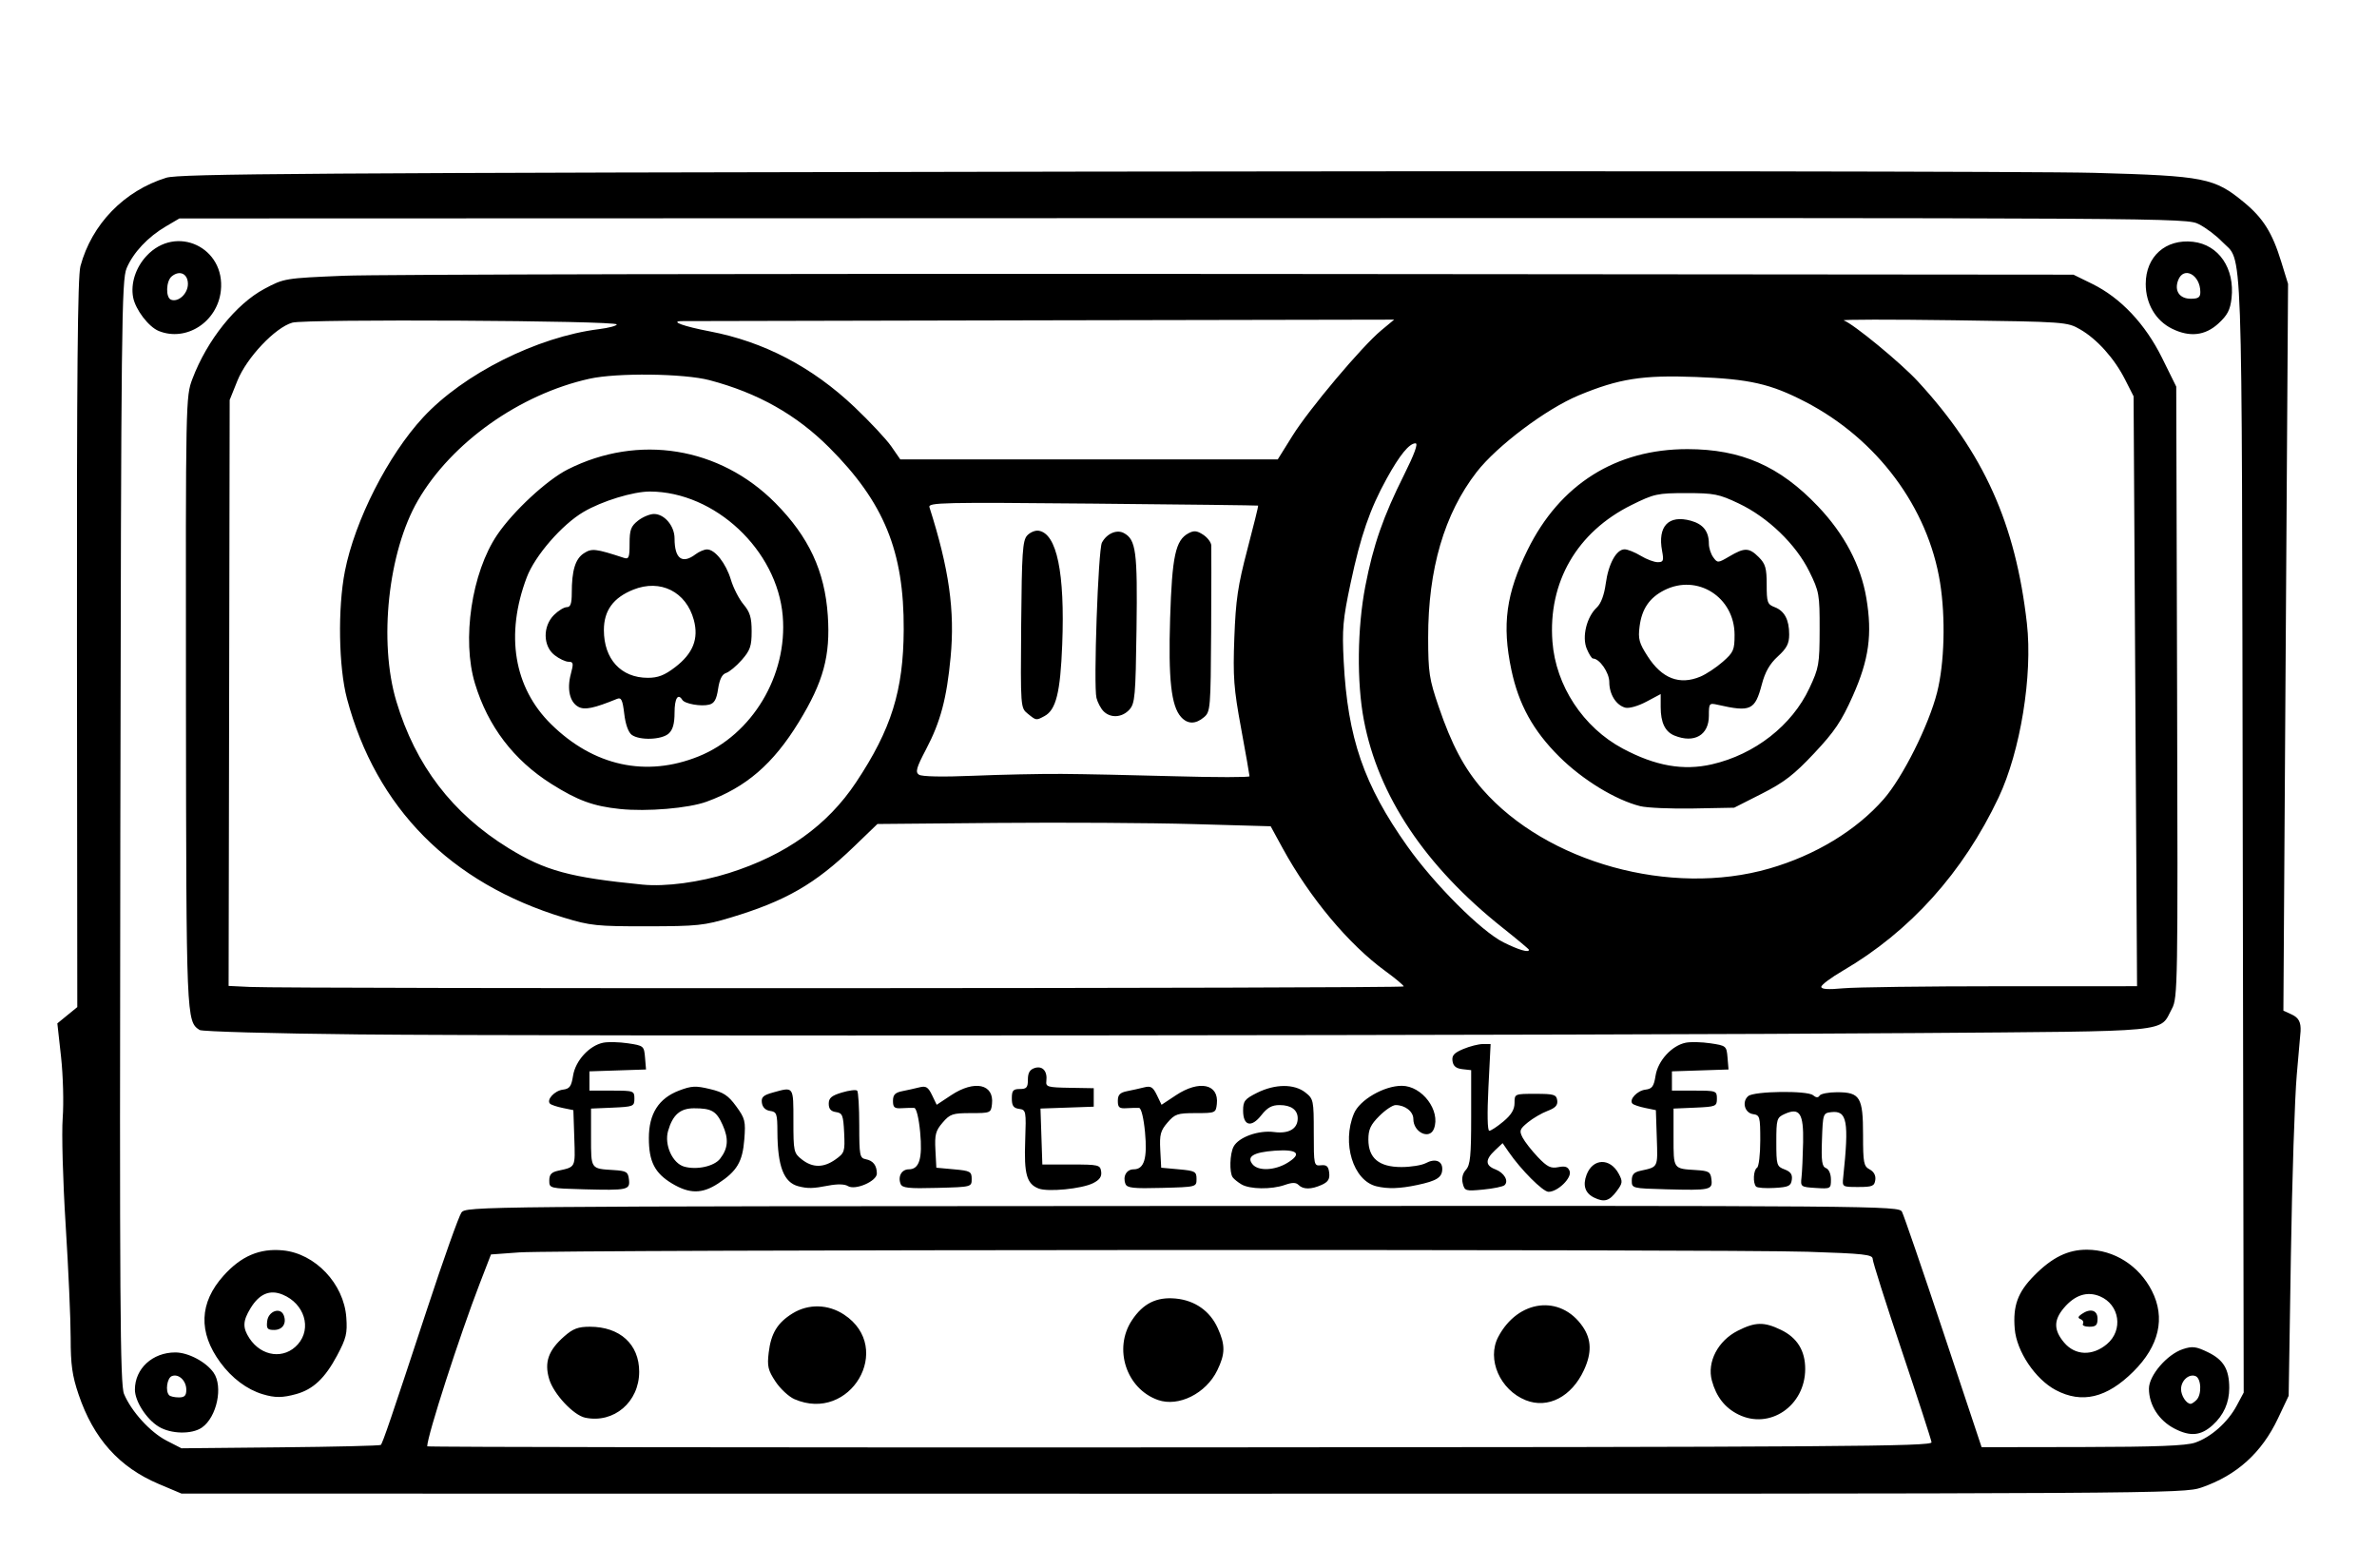 <svg xmlns="http://www.w3.org/2000/svg" width="740" height="488" viewBox="0 0 740 488"
class="stroke-current text-primary-content">
<g>
<path d="M 49.38,461.93 C37.10,456.73 29.10,447.80 24.47,434.10 C22.47,428.21 22.00,424.82 22.00,416.48 C22.00,410.80 21.30,394.98 20.44,381.33 C19.57,367.56 19.16,352.71 19.52,348.00 C19.87,343.32 19.64,334.79 19.01,329.03 L 17.85,318.57 L 20.96,316.03 L 24.06,313.50 L 23.96,200.35 C23.89,116.79 24.17,86.07 25.04,82.86 C28.56,69.78 38.66,59.38 51.76,55.33 C55.86,54.07 94.69,53.81 339.00,53.42 C494.38,53.17 635.23,53.35 652.00,53.81 C686.44,54.77 689.37,55.35 698.68,63.05 C704.56,67.91 707.42,72.48 710.17,81.43 L 712.31,88.37 L 711.58,201.49 L 710.86,314.61 L 713.43,315.79 C715.60,316.78 716.35,318.17 716.21,321.00 C716.20,321.27 715.67,327.35 715.03,334.50 C714.39,341.65 713.56,367.07 713.19,391.00 L 712.50,434.50 L 709.19,441.50 C704.12,452.24 696.34,459.27 685.33,463.06 C679.79,464.96 673.93,465.00 368.09,464.97 L 56.50,464.94 L 49.38,461.93 M 118.55,449.79 C119.15,449.19 121.83,441.31 132.97,407.48 C138.04,392.06 142.85,378.56 143.64,377.48 C145.07,375.52 147.20,375.50 368.09,375.41 C586.64,375.31 591.12,375.35 592.12,377.22 C592.68,378.27 598.49,395.19 605.03,414.82 L 616.91,450.50 L 648.20,450.45 C671.15,450.41 680.52,450.05 683.34,449.09 C688.30,447.41 693.55,442.75 696.31,437.59 L 698.50,433.50 L 698.20,259.59 C697.87,68.16 698.36,82.11 691.70,75.16 C689.94,73.33 686.75,70.92 684.60,69.82 C680.72,67.82 679.31,67.81 368.28,67.90 L 55.85,68.00 L 51.67,70.46 C46.06,73.74 41.47,78.63 39.42,83.50 C37.86,87.19 37.71,100.78 37.46,259.00 C37.22,405.93 37.39,430.99 38.61,433.92 C40.89,439.38 46.79,445.85 51.84,448.45 L 56.50,450.84 L 87.29,450.54 C104.23,450.38 118.30,450.04 118.55,449.79 M 601.32,448.97 C601.22,448.16 597.06,435.35 592.07,420.50 C587.08,405.65 583.00,392.78 583.00,391.91 C583.00,390.53 580.32,390.23 562.75,389.66 C536.86,388.82 173.42,389.00 161.67,389.86 L 152.85,390.50 L 149.37,399.50 C143.04,415.90 133.00,447.00 133.00,450.23 C133.00,450.47 238.41,450.62 367.25,450.56 C572.97,450.46 601.48,450.27 601.32,448.97 M 676.99,444.73 C672.11,442.22 669.00,437.38 669.00,432.27 C669.00,428.16 674.64,421.60 679.58,419.97 C682.53,419.00 683.66,419.14 687.36,420.93 C692.24,423.30 694.00,426.25 694.00,432.10 C694.00,436.65 692.26,440.53 688.85,443.62 C685.17,446.94 681.90,447.25 676.99,444.73 M 683.80,435.80 C685.51,434.09 685.30,429.05 683.49,428.36 C681.43,427.57 679.00,429.77 679.00,432.42 C679.00,434.47 680.66,437.00 682.00,437.00 C682.33,437.00 683.14,436.46 683.80,435.80 M 49.40,444.10 C45.59,441.78 42.00,436.19 42.00,432.58 C42.00,426.04 47.47,421.00 54.58,421.00 C58.60,421.00 64.14,423.93 66.50,427.30 C69.52,431.62 67.51,441.13 62.88,444.37 C59.76,446.56 53.21,446.43 49.40,444.10 M 58.00,432.62 C58.00,429.79 55.63,427.54 53.51,428.36 C52.00,428.94 51.41,433.08 52.67,434.33 C53.03,434.70 54.38,435.00 55.67,435.00 C57.46,435.00 58.00,434.45 58.00,432.62 M 81.76,434.00 C76.89,432.54 72.17,429.00 68.59,424.12 C61.68,414.71 62.02,405.53 69.60,397.10 C75.09,390.99 80.84,388.54 88.05,389.23 C98.13,390.20 107.06,399.62 107.81,410.10 C108.17,415.06 107.80,416.59 104.95,421.95 C101.17,429.03 97.50,432.49 92.22,433.96 C87.93,435.15 85.59,435.16 81.76,434.00 M 92.75,418.45 C97.13,413.47 94.77,405.80 87.99,403.00 C84.02,401.35 80.73,402.75 78.00,407.23 C75.57,411.21 75.49,413.30 77.64,416.58 C81.43,422.36 88.54,423.23 92.75,418.45 M 640.00,432.72 C633.62,429.34 627.80,420.67 627.22,413.66 C626.62,406.45 628.16,402.25 633.27,397.08 C638.86,391.41 643.80,388.99 649.71,389.02 C658.18,389.06 665.89,393.95 669.92,401.83 C674.20,410.23 672.19,418.99 664.15,426.96 C655.88,435.18 648.14,437.02 640.00,432.72 M 655.92,418.41 C661.07,414.08 659.90,406.12 653.74,403.53 C649.78,401.87 645.92,403.12 642.51,407.17 C639.31,410.97 639.33,414.05 642.59,417.92 C646.01,421.99 651.43,422.19 655.92,418.41 M 496.27,372.80 C493.47,371.43 492.67,369.00 493.93,365.69 C495.89,360.52 501.25,360.36 503.95,365.40 C505.22,367.78 505.16,368.31 503.32,370.77 C501.00,373.89 499.43,374.34 496.27,372.80 M 181.75,370.22 C171.09,369.93 171.00,369.91 171.00,367.49 C171.00,365.63 171.66,364.89 173.75,364.44 C179.26,363.23 179.10,363.56 178.79,354.30 L 178.50,345.58 L 175.20,344.90 C173.38,344.53 171.60,343.93 171.23,343.57 C170.03,342.37 172.65,339.51 175.23,339.20 C177.34,338.94 177.87,338.22 178.41,334.82 C179.16,330.17 183.45,325.48 187.78,324.59 C189.27,324.28 192.75,324.36 195.50,324.77 C200.39,325.50 200.51,325.60 200.81,329.22 L 201.12,332.92 L 192.31,333.21 L 183.50,333.50 L 183.50,336.50 L 183.50,339.50 L 190.50,339.50 C197.30,339.50 197.50,339.57 197.50,342.00 C197.50,344.39 197.20,344.51 190.75,344.80 L 184.00,345.09 L 184.00,354.08 C184.00,363.99 183.86,363.79 191.00,364.23 C195.02,364.48 195.53,364.79 195.80,367.13 C196.19,370.42 195.46,370.58 181.75,370.22 M 209.24,368.43 C203.84,365.19 202.00,361.60 202.00,354.28 C202.00,346.70 205.05,341.91 211.41,339.48 C215.27,338.01 216.59,337.94 221.02,339.01 C225.23,340.01 226.71,340.99 229.18,344.37 C231.95,348.16 232.16,349.01 231.72,354.65 C231.18,361.65 229.45,364.57 223.55,368.42 C218.58,371.67 214.65,371.67 209.24,368.43 M 224.18,360.70 C226.68,357.48 226.91,354.51 224.97,350.19 C223.03,345.86 221.56,345.00 216.07,345.00 C211.75,345.00 209.43,347.03 207.98,352.06 C206.75,356.36 209.35,362.13 213.00,363.16 C216.93,364.26 222.33,363.08 224.18,360.70 M 323.32,369.97 C319.63,368.52 318.78,365.50 319.16,355.14 C319.49,345.78 319.43,345.49 317.25,345.18 C315.50,344.93 315.00,344.21 315.00,341.93 C315.00,339.47 315.40,339.00 317.50,339.00 C319.60,339.00 320.00,338.53 320.00,336.07 C320.00,333.96 320.59,332.95 322.12,332.46 C324.56,331.69 326.12,333.43 325.75,336.50 C325.52,338.33 326.12,338.51 333.00,338.62 L 340.50,338.75 L 340.50,341.62 L 340.50,344.50 L 332.21,344.79 L 323.92,345.08 L 324.21,353.79 L 324.50,362.50 L 333.50,362.50 C342.00,362.50 342.52,362.62 342.81,364.69 C343.04,366.26 342.33,367.29 340.31,368.30 C336.79,370.08 326.23,371.11 323.32,369.97 M 455.38,368.39 C454.98,366.79 455.33,365.29 456.38,364.13 C457.72,362.65 458.00,359.79 458.00,347.74 L 458.00,333.13 L 455.25,332.82 C453.30,332.59 452.41,331.86 452.19,330.29 C451.94,328.56 452.67,327.75 455.56,326.54 C457.59,325.69 460.33,325.00 461.65,325.00 L 464.05,325.00 L 463.37,338.50 C462.96,346.74 463.06,352.00 463.64,352.00 C464.15,352.00 466.13,350.70 468.04,349.10 C470.50,347.04 471.50,345.38 471.50,343.35 C471.50,340.51 471.52,340.50 478.00,340.50 C483.77,340.50 484.53,340.73 484.79,342.53 C485.01,344.04 484.23,344.89 481.79,345.81 C479.98,346.49 477.22,348.10 475.65,349.39 C473.09,351.49 472.92,351.99 474.01,354.12 C474.69,355.43 476.83,358.16 478.77,360.20 C481.68,363.25 482.79,363.79 485.13,363.32 C487.27,362.90 488.14,363.20 488.65,364.54 C489.45,366.61 484.99,371.00 482.08,371.00 C480.34,371.00 473.48,364.13 469.65,358.55 L 467.79,355.85 L 465.40,358.10 C462.32,360.99 462.36,362.81 465.53,364.01 C468.28,365.06 469.79,367.66 468.38,368.94 C467.90,369.38 464.91,370.00 461.75,370.30 C456.27,370.83 455.97,370.74 455.38,368.39 M 518.75,370.22 C508.09,369.93 508.00,369.91 508.00,367.49 C508.00,365.63 508.66,364.89 510.75,364.44 C516.26,363.23 516.10,363.56 515.79,354.30 L 515.50,345.58 L 512.20,344.90 C510.38,344.53 508.60,343.93 508.23,343.57 C507.03,342.37 509.65,339.51 512.23,339.20 C514.34,338.94 514.87,338.22 515.41,334.82 C516.16,330.17 520.45,325.48 524.78,324.59 C526.27,324.28 529.75,324.36 532.50,324.77 C537.39,325.50 537.51,325.60 537.81,329.22 L 538.12,332.92 L 529.31,333.21 L 520.50,333.50 L 520.50,336.50 L 520.50,339.50 L 527.50,339.50 C534.30,339.50 534.50,339.57 534.50,342.00 C534.50,344.39 534.20,344.51 527.75,344.80 L 521.00,345.09 L 521.00,354.08 C521.00,363.99 520.86,363.79 528.00,364.23 C532.02,364.48 532.53,364.79 532.80,367.13 C533.19,370.42 532.46,370.58 518.75,370.22 M 248.57,369.28 C244.00,368.11 242.07,363.10 242.02,352.32 C242.00,346.68 241.80,346.11 239.75,345.82 C238.33,345.62 237.39,344.70 237.19,343.31 C236.94,341.53 237.59,340.93 240.69,340.07 C247.15,338.28 247.00,338.07 247.00,348.93 C247.00,358.46 247.10,358.94 249.63,360.93 C252.99,363.57 256.41,363.56 260.14,360.90 C262.93,358.91 263.07,358.47 262.80,352.65 C262.53,347.14 262.27,346.47 260.25,346.18 C258.67,345.96 258.00,345.18 258.00,343.59 C258.00,341.80 258.86,341.06 262.10,340.09 C264.35,339.41 266.49,339.16 266.85,339.51 C267.21,339.87 267.50,344.73 267.50,350.31 C267.50,359.67 267.66,360.49 269.50,360.85 C271.82,361.29 272.96,362.76 272.98,365.30 C273.01,367.70 266.24,370.63 263.96,369.21 C262.96,368.58 260.69,368.53 257.93,369.06 C253.11,369.99 251.51,370.03 248.57,369.28 M 280.37,368.53 C279.47,366.19 280.71,364.00 282.93,364.00 C286.20,364.00 287.23,360.63 286.46,352.42 C286.05,348.08 285.29,344.96 284.63,344.89 C284.01,344.84 282.26,344.87 280.75,344.97 C278.45,345.12 278.00,344.75 278.00,342.70 C278.00,340.80 278.65,340.12 280.88,339.67 C282.47,339.36 284.87,338.82 286.23,338.48 C288.26,337.97 288.94,338.38 290.15,340.88 L 291.61,343.91 L 296.06,340.96 C303.37,336.10 309.54,337.42 308.82,343.69 C308.51,346.44 308.36,346.50 302.25,346.50 C296.56,346.50 295.76,346.77 293.45,349.46 C291.28,351.98 290.96,353.22 291.21,357.96 L 291.50,363.50 L 297.00,364.00 C302.07,364.46 302.50,364.70 302.50,367.00 C302.50,369.49 302.48,369.50 291.73,369.78 C282.80,370.02 280.86,369.81 280.37,368.53 M 350.37,368.53 C349.47,366.19 350.71,364.00 352.93,364.00 C356.20,364.00 357.23,360.63 356.46,352.42 C356.05,348.08 355.29,344.96 354.63,344.89 C354.01,344.84 352.26,344.87 350.75,344.97 C348.45,345.12 348.00,344.75 348.00,342.70 C348.00,340.80 348.65,340.12 350.88,339.67 C352.47,339.36 354.87,338.82 356.23,338.48 C358.26,337.97 358.94,338.38 360.15,340.88 L 361.61,343.91 L 366.06,340.96 C373.37,336.10 379.54,337.42 378.82,343.69 C378.51,346.44 378.36,346.50 372.25,346.50 C366.56,346.50 365.76,346.77 363.45,349.46 C361.28,351.98 360.96,353.22 361.21,357.96 L 361.50,363.50 L 367.00,364.00 C372.07,364.46 372.50,364.70 372.50,367.00 C372.50,369.49 372.48,369.50 361.73,369.78 C352.80,370.02 350.86,369.81 350.37,368.53 M 386.50,368.69 C385.40,368.04 384.17,367.05 383.77,366.50 C382.68,365.02 382.85,359.16 384.04,356.93 C385.62,353.97 391.81,351.75 396.70,352.40 C401.24,352.99 404.00,351.38 404.00,348.13 C404.00,345.50 401.95,344.00 398.37,344.00 C395.94,344.00 394.54,344.78 392.68,347.15 C389.56,351.14 387.00,350.49 387.00,345.71 C387.00,342.75 387.51,342.10 391.36,340.18 C396.95,337.39 402.90,337.35 406.37,340.07 C408.91,342.07 409.00,342.50 409.00,352.56 C409.00,362.77 409.05,362.97 411.25,362.74 C413.00,362.55 413.57,363.07 413.80,365.07 C414.03,367.02 413.47,367.92 411.50,368.82 C408.24,370.30 405.72,370.32 404.28,368.88 C403.44,368.04 402.31,368.04 399.93,368.88 C395.80,370.32 389.07,370.22 386.50,368.69 M 400.80,361.98 C405.47,359.13 403.96,357.69 396.86,358.20 C390.17,358.69 387.97,360.05 389.96,362.46 C391.74,364.60 396.87,364.38 400.80,361.98 M 428.50,369.28 C421.26,367.52 417.66,355.85 421.51,346.63 C423.28,342.39 430.84,338.00 436.39,338.00 C442.74,338.00 448.56,345.76 446.41,351.37 C445.06,354.89 440.00,352.50 440.00,348.34 C440.00,346.01 437.43,344.00 434.47,344.00 C433.55,344.00 431.27,345.53 429.40,347.40 C426.69,350.11 426.00,351.59 426.00,354.73 C426.00,360.52 429.31,363.29 436.27,363.29 C439.20,363.29 442.62,362.74 443.88,362.07 C446.72,360.54 449.00,361.34 449.00,363.85 C449.00,366.51 447.32,367.59 441.20,368.88 C435.78,370.03 432.04,370.14 428.50,369.28 M 546.71,369.38 C545.65,368.32 545.85,364.21 547.00,363.50 C547.55,363.16 548.00,359.34 548.00,355.01 C548.00,347.61 547.87,347.12 545.75,346.82 C543.13,346.45 542.20,342.91 544.27,341.19 C546.13,339.65 562.61,339.43 564.42,340.93 C565.38,341.73 566.03,341.77 566.47,341.05 C566.83,340.47 569.27,340.00 571.90,340.00 C579.07,340.00 580.00,341.53 580.00,353.29 C580.00,362.00 580.20,363.04 582.06,364.03 C583.38,364.74 584.01,365.92 583.81,367.32 C583.54,369.23 582.88,369.50 578.50,369.50 C573.54,369.50 573.50,369.48 573.82,366.50 C575.67,349.01 575.05,345.62 570.09,346.20 C567.56,346.49 567.49,346.71 567.21,354.77 C566.97,361.47 567.21,363.14 568.46,363.62 C569.36,363.97 570.00,365.43 570.00,367.16 C570.00,370.05 569.91,370.10 565.25,369.80 C560.62,369.51 560.51,369.42 560.84,366.50 C561.03,364.85 561.25,359.95 561.34,355.61 C561.52,346.57 560.27,344.65 555.58,346.78 C553.14,347.89 553.00,348.36 553.00,355.50 C553.00,362.69 553.12,363.10 555.57,364.03 C557.45,364.74 558.05,365.60 557.82,367.25 C557.54,369.20 556.82,369.54 552.46,369.79 C549.69,369.96 547.10,369.77 546.71,369.38 M 111.50,322.00 C85.10,321.73 62.89,321.11 62.15,320.63 C58.01,317.96 57.99,317.37 57.89,218.26 C57.80,124.36 57.82,123.45 59.90,117.95 C64.44,105.91 73.47,94.63 82.32,89.91 C88.45,86.64 88.65,86.61 107.00,85.84 C117.17,85.41 242.50,85.16 385.50,85.28 L 645.50,85.50 L 651.35,88.37 C660.20,92.72 667.85,100.83 673.09,111.42 L 677.50,120.35 L 677.77,215.42 C678.03,306.70 677.96,310.64 676.17,313.97 C672.10,321.51 677.86,320.96 597.00,321.58 C498.19,322.33 170.62,322.62 111.50,322.00 M 437.00,307.07 C437.00,306.73 434.41,304.57 431.25,302.26 C419.85,293.96 407.75,279.46 399.29,264.01 L 395.58,257.21 L 371.54,256.53 C358.32,256.15 330.77,255.99 310.33,256.17 L 273.16,256.50 L 265.83,263.56 C253.74,275.21 244.62,280.46 227.50,285.62 C219.26,288.10 217.07,288.33 201.50,288.35 C185.80,288.37 183.81,288.17 175.50,285.64 C140.25,274.93 117.08,251.53 108.02,217.48 C105.42,207.67 105.11,189.35 107.37,177.83 C110.46,162.05 120.79,141.74 131.73,129.92 C144.27,116.38 167.21,104.87 186.45,102.46 C189.50,102.08 192.00,101.42 192.00,100.99 C192.00,99.78 95.14,99.26 91.00,100.44 C85.66,101.96 76.81,111.32 73.91,118.51 L 71.50,124.50 L 71.34,215.71 L 71.17,306.91 L 77.84,307.23 C90.74,307.83 437.00,307.69 437.00,307.07 M 622.90,307.01 L 665.30,307.00 L 664.76,215.18 L 664.22,123.36 L 661.57,118.14 C658.25,111.59 652.87,105.58 647.58,102.53 C643.55,100.21 643.04,100.17 608.00,99.69 C588.48,99.42 573.17,99.44 574.00,99.74 C577.02,100.84 591.74,112.95 597.04,118.70 C617.56,140.94 627.48,162.97 631.01,194.07 C632.84,210.23 628.99,233.89 622.19,248.27 C611.16,271.58 594.66,289.93 573.75,302.15 C570.04,304.31 567.00,306.58 567.00,307.19 C567.00,307.94 569.12,308.09 573.75,307.65 C577.46,307.30 599.58,307.01 622.90,307.01 M 476.00,295.66 C476.00,295.48 472.29,292.37 467.75,288.77 C443.69,269.64 429.06,247.73 424.59,224.14 C422.35,212.37 422.54,195.46 425.05,182.46 C427.52,169.67 430.63,160.75 437.14,147.75 C440.32,141.39 441.55,138.00 440.68,138.00 C438.72,138.00 435.74,141.65 431.68,149.02 C426.46,158.48 423.59,166.81 420.48,181.46 C418.05,192.91 417.79,195.77 418.32,205.96 C419.55,229.72 424.60,244.36 438.15,263.46 C446.55,275.30 461.16,289.91 468.04,293.33 C472.80,295.71 476.00,296.64 476.00,295.66 M 226.98,271.76 C244.67,266.16 257.59,256.94 266.50,243.54 C277.49,227.02 281.25,215.00 281.34,196.00 C281.46,171.63 275.23,156.39 258.16,139.32 C247.90,129.06 235.87,122.29 220.86,118.34 C212.92,116.25 192.02,116.00 183.50,117.90 C161.77,122.73 140.56,137.78 130.11,155.78 C120.83,171.75 117.82,199.74 123.39,218.32 C129.36,238.25 140.81,253.24 158.31,264.02 C169.73,271.05 177.40,273.14 200.00,275.37 C207.22,276.08 217.80,274.66 226.98,271.76 M 550.81,270.37 C565.15,266.24 577.92,258.49 586.43,248.76 C592.35,242.00 600.48,225.74 603.06,215.50 C605.34,206.48 605.72,192.29 603.98,181.39 C600.24,157.98 584.41,136.70 562.10,125.12 C551.22,119.47 544.69,117.99 528.00,117.35 C511.32,116.71 503.99,117.87 491.44,123.09 C481.33,127.30 466.01,138.81 459.70,146.95 C449.64,159.92 444.58,177.20 444.61,198.50 C444.63,209.38 444.94,211.38 447.87,219.95 C451.92,231.82 455.85,239.21 461.52,245.71 C481.50,268.54 520.14,279.22 550.81,270.37 M 330.50,240.91 C337.10,240.95 352.96,241.28 365.75,241.64 C378.54,242.00 389.00,242.00 389.00,241.64 C389.00,241.28 387.82,234.58 386.38,226.74 C384.08,214.28 383.82,210.75 384.27,198.50 C384.71,186.75 385.36,182.33 388.33,171.02 C390.28,163.60 391.79,157.47 391.69,157.39 C391.58,157.31 368.40,157.03 340.17,156.77 C293.35,156.33 288.89,156.43 289.35,157.89 C295.47,177.07 297.31,190.12 295.94,204.58 C294.73,217.43 292.79,224.71 288.32,233.21 C285.29,238.98 284.90,240.34 286.08,241.15 C286.96,241.76 293.41,241.89 303.00,241.49 C311.52,241.13 323.90,240.87 330.50,240.91 M 402.36,135.67 C407.55,127.35 423.94,107.88 429.99,102.85 L 434.03,99.50 L 323.76,99.71 C263.12,99.83 212.86,99.95 212.08,99.96 C208.56,100.05 212.90,101.61 220.95,103.15 C237.80,106.36 252.87,114.24 266.01,126.70 C270.77,131.22 275.93,136.73 277.47,138.95 L 280.27,143.00 L 339.03,143.00 L 397.79,143.00 L 402.36,135.67 M 49.42,103.03 C46.26,101.75 42.16,96.36 41.44,92.54 C40.64,88.25 42.24,83.30 45.60,79.68 C54.81,69.74 70.27,77.00 68.75,90.55 C67.66,100.24 57.97,106.49 49.42,103.03 M 58.50,88.39 C58.50,85.19 55.92,83.99 53.45,86.04 C51.67,87.52 51.53,92.66 53.25,93.30 C55.54,94.16 58.50,91.40 58.50,88.39 M 676.18,102.32 C671.10,99.81 668.00,94.54 668.00,88.40 C668.00,79.84 674.21,74.31 682.74,75.27 C690.74,76.18 695.76,83.54 694.72,92.83 C694.30,96.48 693.45,98.11 690.61,100.72 C686.48,104.50 681.69,105.03 676.18,102.32 M 685.00,90.93 C685.00,85.51 679.79,82.73 678.09,87.25 C676.84,90.54 678.53,93.00 682.04,93.00 C684.36,93.00 685.00,92.56 685.00,90.93 M 182.21,441.32 C178.55,440.57 172.35,433.94 170.97,429.30 C169.40,424.06 170.72,420.33 175.66,416.00 C178.38,413.60 179.99,413.00 183.63,413.00 C193.00,413.00 198.99,418.47 198.99,427.00 C198.99,436.43 191.11,443.16 182.21,441.32 M 541.21,440.33 C537.00,438.26 534.29,434.79 532.93,429.75 C531.38,423.98 534.81,417.38 540.99,414.25 C546.44,411.48 549.19,411.43 554.46,413.98 C559.50,416.42 562.00,420.46 561.99,426.15 C561.98,437.62 550.96,445.14 541.21,440.33 M 247.31,435.54 C245.56,434.77 242.91,432.31 241.43,430.07 C239.10,426.55 238.80,425.30 239.31,421.04 C240.02,415.07 242.03,411.76 246.74,408.85 C251.68,405.80 257.81,405.95 262.79,409.24 C278.49,419.63 264.68,443.09 247.31,435.54 M 360.50,435.80 C350.63,432.32 346.54,419.83 352.38,411.00 C355.87,405.73 360.06,403.66 366.04,404.23 C371.99,404.80 376.69,408.10 379.09,413.40 C381.49,418.68 381.47,421.40 378.96,426.57 C375.48,433.77 366.90,438.06 360.50,435.80 M 475.00,435.88 C466.97,432.67 462.80,423.11 466.41,416.20 C472.55,404.50 485.84,402.88 492.75,413.00 C495.47,416.98 495.58,421.15 493.11,426.50 C489.28,434.80 481.90,438.63 475.00,435.88 M 83.18,411.25 C83.54,408.12 87.32,406.80 88.34,409.45 C89.31,411.97 87.96,414.00 85.33,414.00 C83.23,414.00 82.91,413.59 83.18,411.25 M 648.45,412.09 C648.76,411.58 648.45,410.94 647.76,410.66 C646.81,410.28 646.87,409.89 648.00,409.09 C650.73,407.16 653.00,407.80 653.00,410.50 C653.00,412.52 652.50,413.00 650.44,413.00 C649.03,413.00 648.14,412.59 648.45,412.09 M 193.00,251.83 C184.71,250.97 179.82,249.18 171.65,244.02 C159.91,236.61 151.91,226.10 147.87,212.79 C143.72,199.15 146.84,178.25 154.76,166.53 C159.73,159.17 170.26,149.40 176.76,146.12 C198.75,135.02 224.07,139.12 241.38,156.58 C251.79,167.09 256.78,177.78 257.71,191.61 C258.56,204.14 256.35,212.27 248.67,224.80 C240.69,237.82 232.26,245.09 219.97,249.56 C214.31,251.62 201.43,252.70 193.00,251.83 M 217.50,235.45 C234.17,228.72 245.23,210.27 243.68,191.77 C241.96,171.24 222.58,153.07 202.34,153.01 C197.13,153.00 187.44,155.96 181.69,159.34 C174.96,163.28 166.53,172.99 163.99,179.72 C157.24,197.57 159.97,214.03 171.57,225.44 C184.82,238.48 201.15,242.04 217.50,235.45 M 510.63,250.95 C502.95,249.03 492.67,242.75 485.42,235.54 C477.29,227.46 472.79,219.30 470.51,208.50 C467.55,194.46 468.87,184.79 475.59,171.13 C485.62,150.77 503.06,139.79 525.34,139.81 C542.07,139.83 554.01,145.06 565.95,157.60 C574.18,166.25 579.30,175.95 581.02,186.15 C582.93,197.47 581.84,205.34 576.81,216.62 C573.26,224.58 571.14,227.72 564.77,234.50 C558.49,241.18 555.43,243.55 548.46,247.08 L 539.88,251.43 L 527.19,251.67 C520.21,251.80 512.76,251.48 510.63,250.95 M 532.97,237.92 C546.31,234.85 557.87,225.82 563.30,214.22 C566.26,207.91 566.46,206.79 566.48,195.98 C566.50,185.00 566.35,184.15 563.27,177.90 C559.10,169.43 550.37,161.02 541.29,156.72 C535.12,153.79 533.63,153.50 524.95,153.50 C515.97,153.50 514.97,153.72 507.95,157.19 C490.95,165.60 481.90,181.22 483.30,199.73 C484.33,213.46 492.88,226.45 505.19,233.02 C515.34,238.44 524.05,239.98 532.97,237.92 M 367.69,223.21 C364.61,219.81 363.69,211.44 364.28,192.40 C364.89,173.11 365.95,168.17 369.98,166.01 C371.69,165.09 372.63,165.18 374.57,166.45 C375.91,167.33 377.04,168.82 377.09,169.77 C377.14,170.72 377.12,182.75 377.05,196.50 C376.91,220.44 376.82,221.57 374.84,223.25 C372.20,225.49 369.74,225.47 367.69,223.21 M 319.96,222.17 C317.71,220.35 317.70,220.25 317.91,194.43 C318.10,172.07 318.35,168.27 319.76,166.71 C320.66,165.72 322.27,165.04 323.34,165.21 C329.01,166.06 331.55,178.31 330.69,200.61 C330.11,215.57 328.77,220.98 325.15,222.92 C322.55,224.31 322.62,224.32 319.96,222.17 M 343.57,221.43 C342.71,220.57 341.71,218.69 341.35,217.26 C340.39,213.44 341.88,171.09 343.05,168.91 C344.55,166.10 347.65,164.74 349.86,165.93 C353.66,167.96 354.15,171.69 353.82,195.77 C353.53,216.75 353.33,218.98 351.60,220.90 C349.34,223.39 345.77,223.62 343.57,221.43 M 196.67,228.75 C195.62,227.98 194.72,225.47 194.34,222.20 C193.82,217.86 193.42,217.02 192.10,217.55 C184.95,220.48 182.03,221.09 180.08,220.04 C177.38,218.60 176.44,214.54 177.71,209.81 C178.60,206.48 178.51,206.00 177.00,206.00 C176.05,206.00 174.08,205.07 172.63,203.93 C169.02,201.09 168.94,194.97 172.45,191.45 C173.80,190.10 175.60,189.00 176.45,189.00 C177.61,189.00 178.00,187.90 178.00,184.62 C178.00,177.60 179.09,173.99 181.74,172.25 C184.22,170.63 185.39,170.76 194.25,173.66 C195.76,174.16 196.00,173.54 196.00,169.19 C196.00,164.93 196.41,163.82 198.63,162.07 C200.08,160.93 202.32,160.00 203.60,160.00 C206.86,160.00 210.00,163.73 210.00,167.61 C210.00,173.93 212.37,175.70 216.56,172.53 C217.63,171.72 219.21,171.05 220.08,171.03 C222.55,170.98 225.99,175.32 227.54,180.46 C228.31,183.04 230.09,186.50 231.48,188.15 C233.49,190.55 234.00,192.24 234.00,196.54 C234.00,201.13 233.54,202.45 230.94,205.42 C229.25,207.34 227.05,209.17 226.05,209.49 C224.80,209.88 224.01,211.45 223.56,214.43 C223.07,217.71 222.39,218.93 220.81,219.34 C218.30,220.00 213.18,219.10 212.42,217.87 C211.06,215.68 210.00,217.42 210.00,221.85 C210.00,225.27 209.46,227.18 208.17,228.35 C206.00,230.31 199.13,230.55 196.67,228.75 M 210.14,207.72 C215.75,203.44 217.58,198.86 216.00,192.99 C213.63,184.20 205.60,180.17 197.16,183.55 C190.93,186.05 188.00,190.06 188.00,196.13 C188.00,205.19 193.34,210.99 201.67,211.00 C204.85,211.00 206.87,210.22 210.14,207.72 M 521.32,228.99 C518.38,227.81 517.00,224.96 517.00,220.09 L 517.00,216.06 L 512.52,218.44 C509.98,219.79 507.15,220.59 505.99,220.29 C503.13,219.54 501.00,216.14 501.00,212.32 C501.00,209.38 497.96,205.00 495.93,205.00 C495.55,205.00 494.67,203.63 493.98,201.95 C492.44,198.24 493.95,192.06 497.11,189.11 C498.41,187.90 499.41,185.23 499.89,181.71 C500.73,175.49 503.20,171.00 505.77,171.00 C506.72,171.01 508.97,171.91 510.77,173.00 C512.57,174.10 514.96,175.00 516.07,175.00 C517.84,175.00 518.01,174.56 517.44,171.51 C515.99,163.81 519.45,160.18 526.40,162.10 C530.23,163.16 532.00,165.42 532.00,169.24 C532.00,170.55 532.61,172.46 533.37,173.49 C534.69,175.30 534.84,175.29 538.42,173.18 C543.14,170.40 544.53,170.44 547.55,173.45 C549.61,175.52 550.00,176.87 550.00,181.98 C550.00,187.49 550.22,188.13 552.44,188.98 C555.53,190.15 557.00,192.89 557.00,197.49 C557.00,200.35 556.26,201.78 553.47,204.34 C550.95,206.64 549.51,209.16 548.49,213.03 C546.36,221.10 545.03,221.72 534.75,219.39 C532.10,218.79 532.00,218.91 532.00,222.83 C532.00,228.84 527.45,231.47 521.32,228.99 M 529.35,210.63 C531.16,209.87 534.30,207.80 536.32,206.02 C539.67,203.08 540.00,202.33 540.00,197.63 C540.00,185.86 528.37,178.50 518.07,183.75 C513.49,186.09 511.13,189.56 510.43,195.00 C509.93,198.87 510.28,200.17 512.94,204.30 C517.39,211.23 522.86,213.34 529.35,210.63 Z" fill="rgba(0,0,0,1)"/>
</g>
</svg>